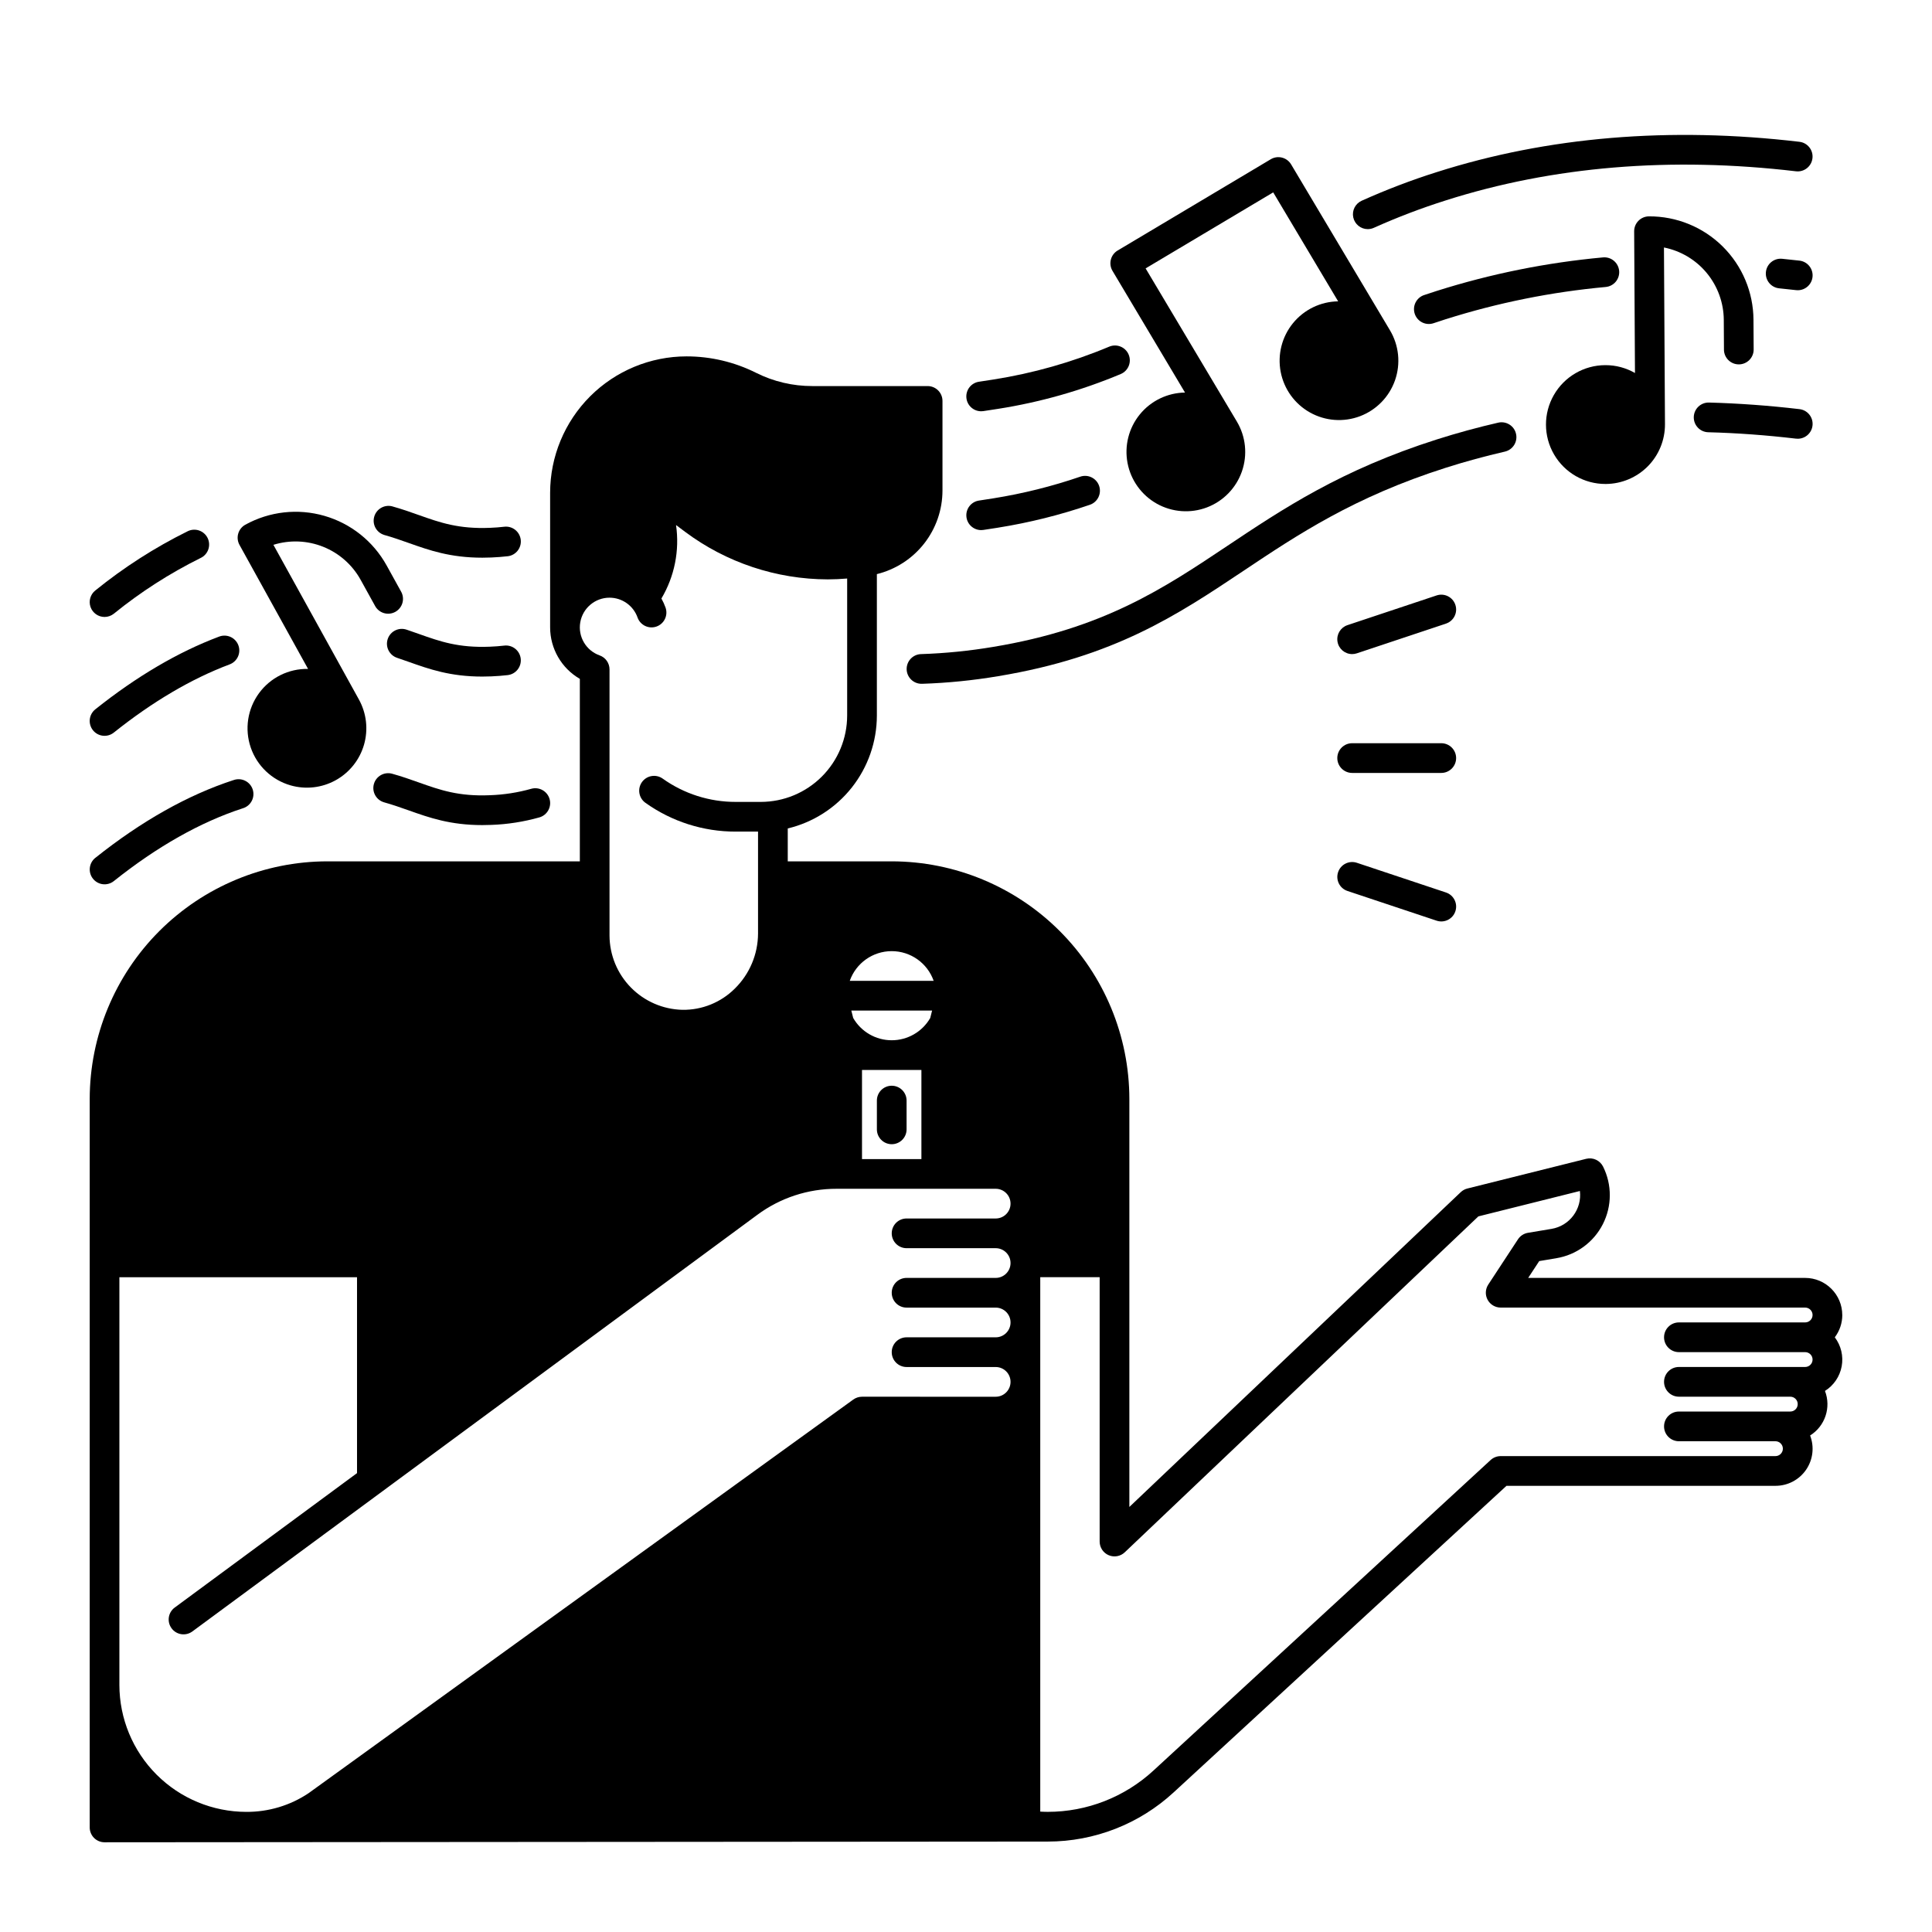 <?xml version="1.0" encoding="UTF-8"?>
<!-- Uploaded to: ICON Repo, www.svgrepo.com, Generator: ICON Repo Mixer Tools -->
<svg fill="#000000" width="800px" height="800px" version="1.1" viewBox="144 144 512 512" xmlns="http://www.w3.org/2000/svg">
 <g>
  <path d="m632.22 492.5c-0.004-5.434-4.406-9.836-9.84-9.84h-73.395l2.926-4.461 4.551-0.758-0.004-0.004c5.305-0.879 9.875-4.227 12.312-9.02 2.441-4.789 2.461-10.453 0.059-15.262-0.828-1.648-2.688-2.504-4.477-2.055l-31.488 7.871c-0.656 0.164-1.262 0.496-1.754 0.965l-87.82 83.426v-108.12c-0.016-16.695-6.656-32.703-18.465-44.512-11.805-11.805-27.812-18.445-44.508-18.465h-27.555v-8.719 0.004c6.723-1.613 12.707-5.438 16.988-10.863 4.285-5.426 6.617-12.133 6.629-19.043v-37.496c4.953-1.219 9.355-4.059 12.508-8.07s4.871-8.965 4.879-14.066v-23.762c0-1.043-0.414-2.047-1.152-2.785-0.738-0.734-1.738-1.152-2.785-1.152h-30.562c-2.578 0.004-5.148-0.293-7.66-0.883-2.508-0.59-4.938-1.473-7.242-2.629-5.727-2.867-12.039-4.359-18.445-4.356-9.578 0.012-18.762 3.82-25.535 10.594-6.773 6.773-10.586 15.957-10.598 25.535v35.699c0.008 5.625 3.008 10.816 7.875 13.637v48.359l-66.914-0.004c-16.695 0.02-32.703 6.66-44.512 18.465-11.805 11.809-18.445 27.816-18.465 44.512v193.05c0 1.043 0.414 2.043 1.152 2.781 0.738 0.738 1.738 1.152 2.785 1.152 0 0 248.4-0.188 249.95-0.188h-0.004c12.371 0 24.289-4.656 33.379-13.043l88.199-81.234h71.281c3.238 0.008 6.273-1.582 8.109-4.25 1.836-2.664 2.238-6.066 1.074-9.09 3.973-2.484 5.621-7.438 3.938-11.809 2.328-1.457 3.934-3.828 4.43-6.531s-0.168-5.488-1.824-7.68c1.285-1.699 1.984-3.773 1.984-5.902zm-259.78 21.648c-0.828 0-1.633 0.258-2.305 0.746l-144.36 104.32c-4.883 3.266-10.633 4.988-16.504 4.953-8.918-0.012-17.465-3.559-23.77-9.863-6.305-6.305-9.852-14.852-9.863-23.77v-108.06h62.977v51.918l-48.312 35.625c-1.75 1.289-2.125 3.754-0.832 5.504 1.289 1.75 3.754 2.121 5.504 0.832l149.71-110.4c6.078-4.508 13.453-6.93 21.023-6.914h42.16c2.172 0 3.934 1.762 3.934 3.938 0 2.172-1.762 3.934-3.934 3.934h-23.617c-2.172 0-3.934 1.762-3.934 3.938 0 2.172 1.762 3.934 3.934 3.934h23.617c2.172 0 3.934 1.766 3.934 3.938s-1.762 3.938-3.934 3.938h-23.617c-2.172 0-3.934 1.762-3.934 3.934 0 2.176 1.762 3.938 3.934 3.938h23.617c2.172 0 3.934 1.762 3.934 3.934 0 2.176-1.762 3.938-3.934 3.938h-23.617c-2.172 0-3.934 1.762-3.934 3.938 0 2.172 1.762 3.934 3.934 3.934h23.617c2.172 0 3.934 1.762 3.934 3.938 0 2.172-1.762 3.938-3.934 3.938zm-2.832-102.34h21.406l-0.492 1.969 0.004-0.004c-2.106 3.656-5.996 5.906-10.211 5.906-4.219 0-8.109-2.25-10.211-5.906zm2.832 15.742h15.742v23.617h-15.742zm-3.246-23.617c1.66-4.715 6.117-7.871 11.121-7.871 5 0 9.457 3.156 11.117 7.871zm-63.664-101.54c3.336 0 6.309 2.102 7.426 5.246 0.723 2.051 2.973 3.125 5.023 2.398 2.047-0.723 3.121-2.973 2.398-5.019-0.297-0.832-0.664-1.637-1.094-2.406 3.477-5.859 4.848-12.73 3.875-19.473l2.383 1.785 0.004 0.004c10.922 8.16 24.188 12.582 37.824 12.613 1.707 0 3.422-0.086 5.137-0.227v36.32c-0.008 6.066-2.422 11.879-6.711 16.168-4.289 4.289-10.102 6.703-16.168 6.711h-6.641c-6.945 0.016-13.719-2.144-19.371-6.176-0.852-0.605-1.91-0.848-2.938-0.672-1.031 0.172-1.949 0.75-2.555 1.598-1.258 1.773-0.844 4.231 0.926 5.492 6.988 4.981 15.355 7.648 23.938 7.629h5.902v27.02c-0.023 5.488-2.238 10.734-6.152 14.582-3.688 3.676-8.703 5.707-13.91 5.625-5.144-0.125-10.039-2.25-13.641-5.922-3.606-3.676-5.633-8.609-5.656-13.758v-70.535c0-1.668-1.051-3.156-2.625-3.711-3.609-1.281-5.777-4.977-5.129-8.75 0.648-3.777 3.922-6.539 7.754-6.543zm308.98 227.49h-72.816c-0.988 0-1.941 0.371-2.668 1.043l-89.336 82.277c-7.637 7.047-17.645 10.957-28.035 10.957-0.664 0-1.32-0.035-1.977-0.062v-141.63h15.742v70.062-0.004c0 1.574 0.938 2.996 2.383 3.617 1.445 0.621 3.125 0.32 4.266-0.762l93.715-89.027 26.906-6.727c0.578 4.816-2.734 9.242-7.523 10.039l-6.25 1.043c-1.082 0.184-2.039 0.805-2.641 1.723l-7.871 11.996c-0.793 1.211-0.859 2.758-0.172 4.027 0.688 1.273 2.016 2.066 3.461 2.066h80.688c1.086 0 1.969 0.879 1.969 1.969 0 1.086-0.883 1.965-1.969 1.965h-33.457c-2.172 0-3.934 1.766-3.934 3.938 0 2.176 1.762 3.938 3.934 3.938h33.457c1.086 0 1.969 0.879 1.969 1.969 0 1.086-0.883 1.965-1.969 1.965h-33.457c-2.172 0-3.934 1.762-3.934 3.938 0 2.172 1.762 3.938 3.934 3.938h29.52c1.09 0 1.969 0.879 1.969 1.965 0 1.09-0.879 1.969-1.969 1.969h-29.52c-2.172 0-3.934 1.762-3.934 3.938 0 2.172 1.762 3.934 3.934 3.934h25.586c1.086 0 1.969 0.883 1.969 1.969 0 1.086-0.883 1.969-1.969 1.969z"/>
  <path d="m502.34 317.34c0.422 0 0.844-0.07 1.242-0.203l23.617-7.871v-0.004c2.062-0.688 3.176-2.914 2.488-4.977s-2.914-3.176-4.977-2.488l-23.617 7.871c-1.832 0.609-2.953 2.457-2.644 4.363 0.309 1.91 1.957 3.309 3.891 3.309z"/>
  <path d="m525.95 340.96h-23.613c-2.176 0-3.938 1.762-3.938 3.938 0 2.172 1.762 3.938 3.938 3.938h23.617-0.004c2.176 0 3.938-1.766 3.938-3.938 0-2.176-1.762-3.938-3.938-3.938z"/>
  <path d="m527.2 380.52-23.617-7.871c-2.062-0.688-4.289 0.426-4.977 2.488s0.426 4.293 2.488 4.981l23.617 7.871c2.062 0.688 4.289-0.426 4.977-2.488s-0.426-4.293-2.488-4.981z"/>
  <path d="m380.32 431.73c-2.176 0-3.938 1.762-3.938 3.934v7.625c0 2.176 1.762 3.938 3.938 3.938 2.172 0 3.934-1.762 3.934-3.938v-7.625c0-1.043-0.414-2.043-1.152-2.781-0.738-0.738-1.738-1.152-2.781-1.152z"/>
  <path d="m596.7 258.55c7.59 0.195 15.418 0.77 23.258 1.695v-0.004c0.156 0.02 0.312 0.027 0.469 0.027 2.082 0 3.805-1.625 3.926-3.707 0.121-2.082-1.402-3.894-3.473-4.137-8.078-0.949-16.141-1.535-23.973-1.746h0.004c-2.176-0.059-3.984 1.66-4.043 3.832-0.055 2.176 1.66 3.984 3.832 4.039z"/>
  <path d="m545.76 258.96c-0.23-1.02-0.859-1.902-1.746-2.453-0.883-0.555-1.953-0.734-2.969-0.5-5.445 1.246-10.922 2.746-16.293 4.453-25.363 8.086-40.707 18.332-55.551 28.242-16.863 11.262-32.793 21.895-61.977 26.727h0.004c-6.312 1.062-12.684 1.703-19.082 1.914-2.172 0.031-3.906 1.82-3.875 3.996 0.035 2.172 1.824 3.906 3.996 3.875h0.125c6.742-0.223 13.465-0.895 20.117-2.016 30.859-5.109 47.473-16.203 65.062-27.945 14.387-9.609 29.266-19.543 53.566-27.289 5.16-1.641 10.43-3.082 15.664-4.281 1.02-0.234 1.906-0.863 2.461-1.75 0.555-0.883 0.734-1.953 0.496-2.973z"/>
  <path d="m255 351.36c-2.219-0.789-4.512-1.602-7.125-2.328h-0.004c-2.078-0.547-4.211 0.68-4.789 2.75-0.578 2.07 0.613 4.223 2.676 4.832 2.352 0.656 4.516 1.426 6.609 2.164 5.387 1.91 10.941 3.879 19.449 3.879 0.773 0 1.57-0.016 2.391-0.051 4.305-0.152 8.578-0.82 12.727-1.988 2.09-0.594 3.305-2.773 2.711-4.867-0.598-2.09-2.773-3.305-4.867-2.711-3.551 1-7.207 1.57-10.895 1.699-8.363 0.359-13.242-1.379-18.883-3.379z"/>
  <path d="m205.86 350.74c-12.078 3.938-24.391 10.867-36.594 20.602l-0.004-0.004c-1.699 1.359-1.977 3.836-0.621 5.535 1.355 1.699 3.832 1.977 5.531 0.621 11.465-9.145 22.945-15.629 34.125-19.273 1.031-0.289 1.898-0.988 2.402-1.934 0.504-0.945 0.602-2.055 0.27-3.074-0.332-1.016-1.066-1.855-2.031-2.32-0.961-0.469-2.074-0.52-3.078-0.148z"/>
  <path d="m620.88 213.07c-1.246-0.148-3.051-0.332-4.613-0.492-2.156-0.203-4.07 1.367-4.285 3.519-0.219 2.152 1.34 4.078 3.488 4.309 1.523 0.156 3.273 0.336 4.488 0.48 0.156 0.02 0.312 0.027 0.469 0.027 2.082 0 3.805-1.625 3.926-3.707s-1.402-3.894-3.473-4.137z"/>
  <path d="m573.09 215.77c-0.203-2.164-2.121-3.758-4.285-3.555-14.957 1.371-29.723 4.348-44.043 8.879-1.125 0.359-2.231 0.723-3.316 1.09v-0.004c-1.004 0.328-1.832 1.039-2.305 1.98-0.473 0.938-0.547 2.027-0.211 3.027 0.336 0.996 1.059 1.816 2.004 2.277 0.949 0.461 2.039 0.523 3.031 0.172 1.047-0.352 2.106-0.699 3.188-1.047v0.004c13.781-4.359 27.988-7.223 42.383-8.539 1.039-0.098 1.996-0.605 2.664-1.406 0.668-0.805 0.984-1.84 0.891-2.879z"/>
  <path d="m404.02 284.48c0.188 0 0.371-0.012 0.555-0.039 1.277-0.18 2.59-0.383 3.938-0.605v-0.004c8.27-1.32 16.41-3.352 24.332-6.066 2.055-0.715 3.141-2.957 2.43-5.012-0.715-2.051-2.957-3.141-5.012-2.426-7.5 2.57-15.207 4.488-23.035 5.738-1.289 0.215-2.543 0.406-3.758 0.582-2.047 0.289-3.516 2.113-3.371 4.172 0.141 2.059 1.852 3.656 3.918 3.66z"/>
  <path d="m249.23 318.33c1.074 0.359 2.109 0.727 3.137 1.09 5.387 1.91 10.938 3.879 19.453 3.879 0.77 0 1.562-0.016 2.383-0.051 1.477-0.062 2.938-0.176 4.336-0.336 2.16-0.25 3.707-2.203 3.457-4.363s-2.203-3.707-4.363-3.457c-1.207 0.141-2.469 0.238-3.754 0.289-8.375 0.344-13.242-1.379-18.883-3.383-1.066-0.379-2.148-0.762-3.266-1.137l0.004 0.004c-2.062-0.691-4.293 0.418-4.984 2.481s0.422 4.293 2.481 4.984z"/>
  <path d="m168.63 337.52c1.355 1.699 3.832 1.977 5.531 0.621 10.289-8.211 20.605-14.285 30.672-18.062 0.984-0.359 1.785-1.102 2.223-2.055s0.477-2.039 0.109-3.023c-0.367-0.98-1.113-1.777-2.07-2.207-0.957-0.43-2.047-0.461-3.027-0.086-10.84 4.066-21.879 10.551-32.816 19.277-0.816 0.652-1.34 1.602-1.457 2.641-0.113 1.035 0.188 2.078 0.836 2.894z"/>
  <path d="m506.48 204.72c0.555 0 1.105-0.121 1.613-0.352 6.203-2.785 12.562-5.207 19.047-7.258 28.348-9.035 59.574-11.633 92.809-7.715 2.16 0.254 4.117-1.289 4.371-3.449 0.254-2.156-1.289-4.113-3.449-4.367-34.355-4.051-66.695-1.348-96.121 8.031v-0.004c-6.769 2.144-13.41 4.68-19.887 7.59-1.695 0.762-2.625 2.602-2.234 4.418 0.391 1.812 1.996 3.109 3.852 3.109z"/>
  <path d="m404.02 252.99c0.188 0 0.371-0.012 0.555-0.039 1.277-0.18 2.59-0.383 3.938-0.605 11.168-1.754 22.086-4.856 32.508-9.23 2-0.852 2.93-3.164 2.078-5.164s-3.164-2.93-5.164-2.078c-9.848 4.129-20.156 7.051-30.703 8.707-1.289 0.215-2.543 0.406-3.762 0.578-2.047 0.285-3.519 2.109-3.375 4.172 0.141 2.062 1.855 3.66 3.926 3.66z"/>
  <path d="m245.76 285.75c2.356 0.656 4.516 1.426 6.613 2.164 5.387 1.91 10.941 3.879 19.457 3.879 0.77 0 1.562-0.016 2.383-0.051 1.477-0.062 2.938-0.176 4.336-0.336l-0.004 0.004c2.16-0.25 3.707-2.203 3.457-4.363-0.25-2.16-2.203-3.707-4.363-3.457-1.207 0.141-2.469 0.238-3.754 0.289-8.375 0.344-13.242-1.383-18.887-3.383-2.219-0.789-4.512-1.602-7.129-2.328h0.004c-2.055-0.488-4.133 0.734-4.703 2.773-0.57 2.035 0.574 4.16 2.59 4.805z"/>
  <path d="m171.71 307.5c0.891 0 1.754-0.305 2.453-0.859 7.09-5.754 14.793-10.699 22.973-14.754 0.957-0.441 1.699-1.254 2.055-2.246 0.355-0.996 0.297-2.094-0.16-3.043-0.461-0.949-1.285-1.676-2.285-2.016-1-0.336-2.098-0.258-3.039 0.219-8.707 4.309-16.906 9.57-24.453 15.684-1.309 1.047-1.812 2.801-1.262 4.379 0.555 1.578 2.047 2.637 3.719 2.637z"/>
  <path d="m458.04 248.03c-4.648 0.066-9.031 2.184-11.973 5.789-2.938 3.602-4.129 8.32-3.258 12.891 0.871 4.566 3.719 8.516 7.777 10.785 4.062 2.266 8.914 2.621 13.262 0.973 4.348-1.652 7.742-5.144 9.27-9.535 1.531-4.391 1.039-9.234-1.344-13.227l-24.176-40.578 33.812-20.148 17.211 28.879h-0.004c-4.648 0.066-9.031 2.188-11.969 5.793-2.938 3.606-4.129 8.324-3.258 12.891 0.875 4.57 3.723 8.516 7.785 10.781 4.059 2.269 8.914 2.621 13.262 0.969 4.348-1.656 7.738-5.148 9.266-9.539 1.527-4.394 1.031-9.238-1.355-13.23l-26.191-43.957c-1.113-1.863-3.527-2.477-5.394-1.363l-40.574 24.184c-0.898 0.531-1.547 1.402-1.801 2.414-0.258 1.012-0.102 2.082 0.434 2.981z"/>
  <path d="m225.64 321.27c-5.133-0.102-9.992 2.309-13.02 6.461-3.027 4.148-3.836 9.512-2.172 14.371 1.664 4.859 5.598 8.598 10.531 10.02 4.012 1.156 8.32 0.672 11.973-1.352 3.656-2.019 6.359-5.406 7.516-9.418 1.156-4.016 0.668-8.32-1.352-11.977l-22.66-40.992c4.328-1.348 8.992-1.164 13.203 0.523 4.207 1.684 7.707 4.769 9.906 8.738l3.809 6.887c0.492 0.938 1.34 1.637 2.356 1.941 1.012 0.305 2.106 0.188 3.035-0.324 0.926-0.512 1.605-1.375 1.891-2.398 0.281-1.02 0.141-2.109-0.395-3.027l-3.809-6.887c-3.539-6.387-9.473-11.113-16.492-13.133s-14.551-1.176-20.949 2.352c-0.914 0.504-1.59 1.352-1.879 2.356-0.289 1.004-0.168 2.078 0.336 2.992z"/>
  <path d="m600.82 228.78 0.047 7.871h-0.004c0.016 2.168 1.773 3.914 3.938 3.914h0.023c1.043-0.004 2.043-0.426 2.777-1.168 0.734-0.742 1.145-1.746 1.137-2.789l-0.047-7.871v-0.004c-0.039-7.305-2.984-14.297-8.18-19.434-5.195-5.141-12.223-8-19.527-7.961-1.047 0.008-2.043 0.43-2.777 1.172-0.734 0.742-1.145 1.746-1.137 2.789l0.215 37.551c-2.371-1.363-5.059-2.082-7.793-2.082h-0.094 0.004c-5.625 0.016-10.816 3.031-13.613 7.91-2.801 4.879-2.785 10.879 0.043 15.742 2.824 4.863 8.031 7.852 13.656 7.836h0.094c4.172-0.031 8.164-1.715 11.102-4.68 2.934-2.969 4.57-6.981 4.551-11.156l-0.27-46.84v0.004c4.449 0.883 8.457 3.277 11.348 6.773 2.887 3.5 4.481 7.887 4.508 12.422z"/>
 </g>
</svg>